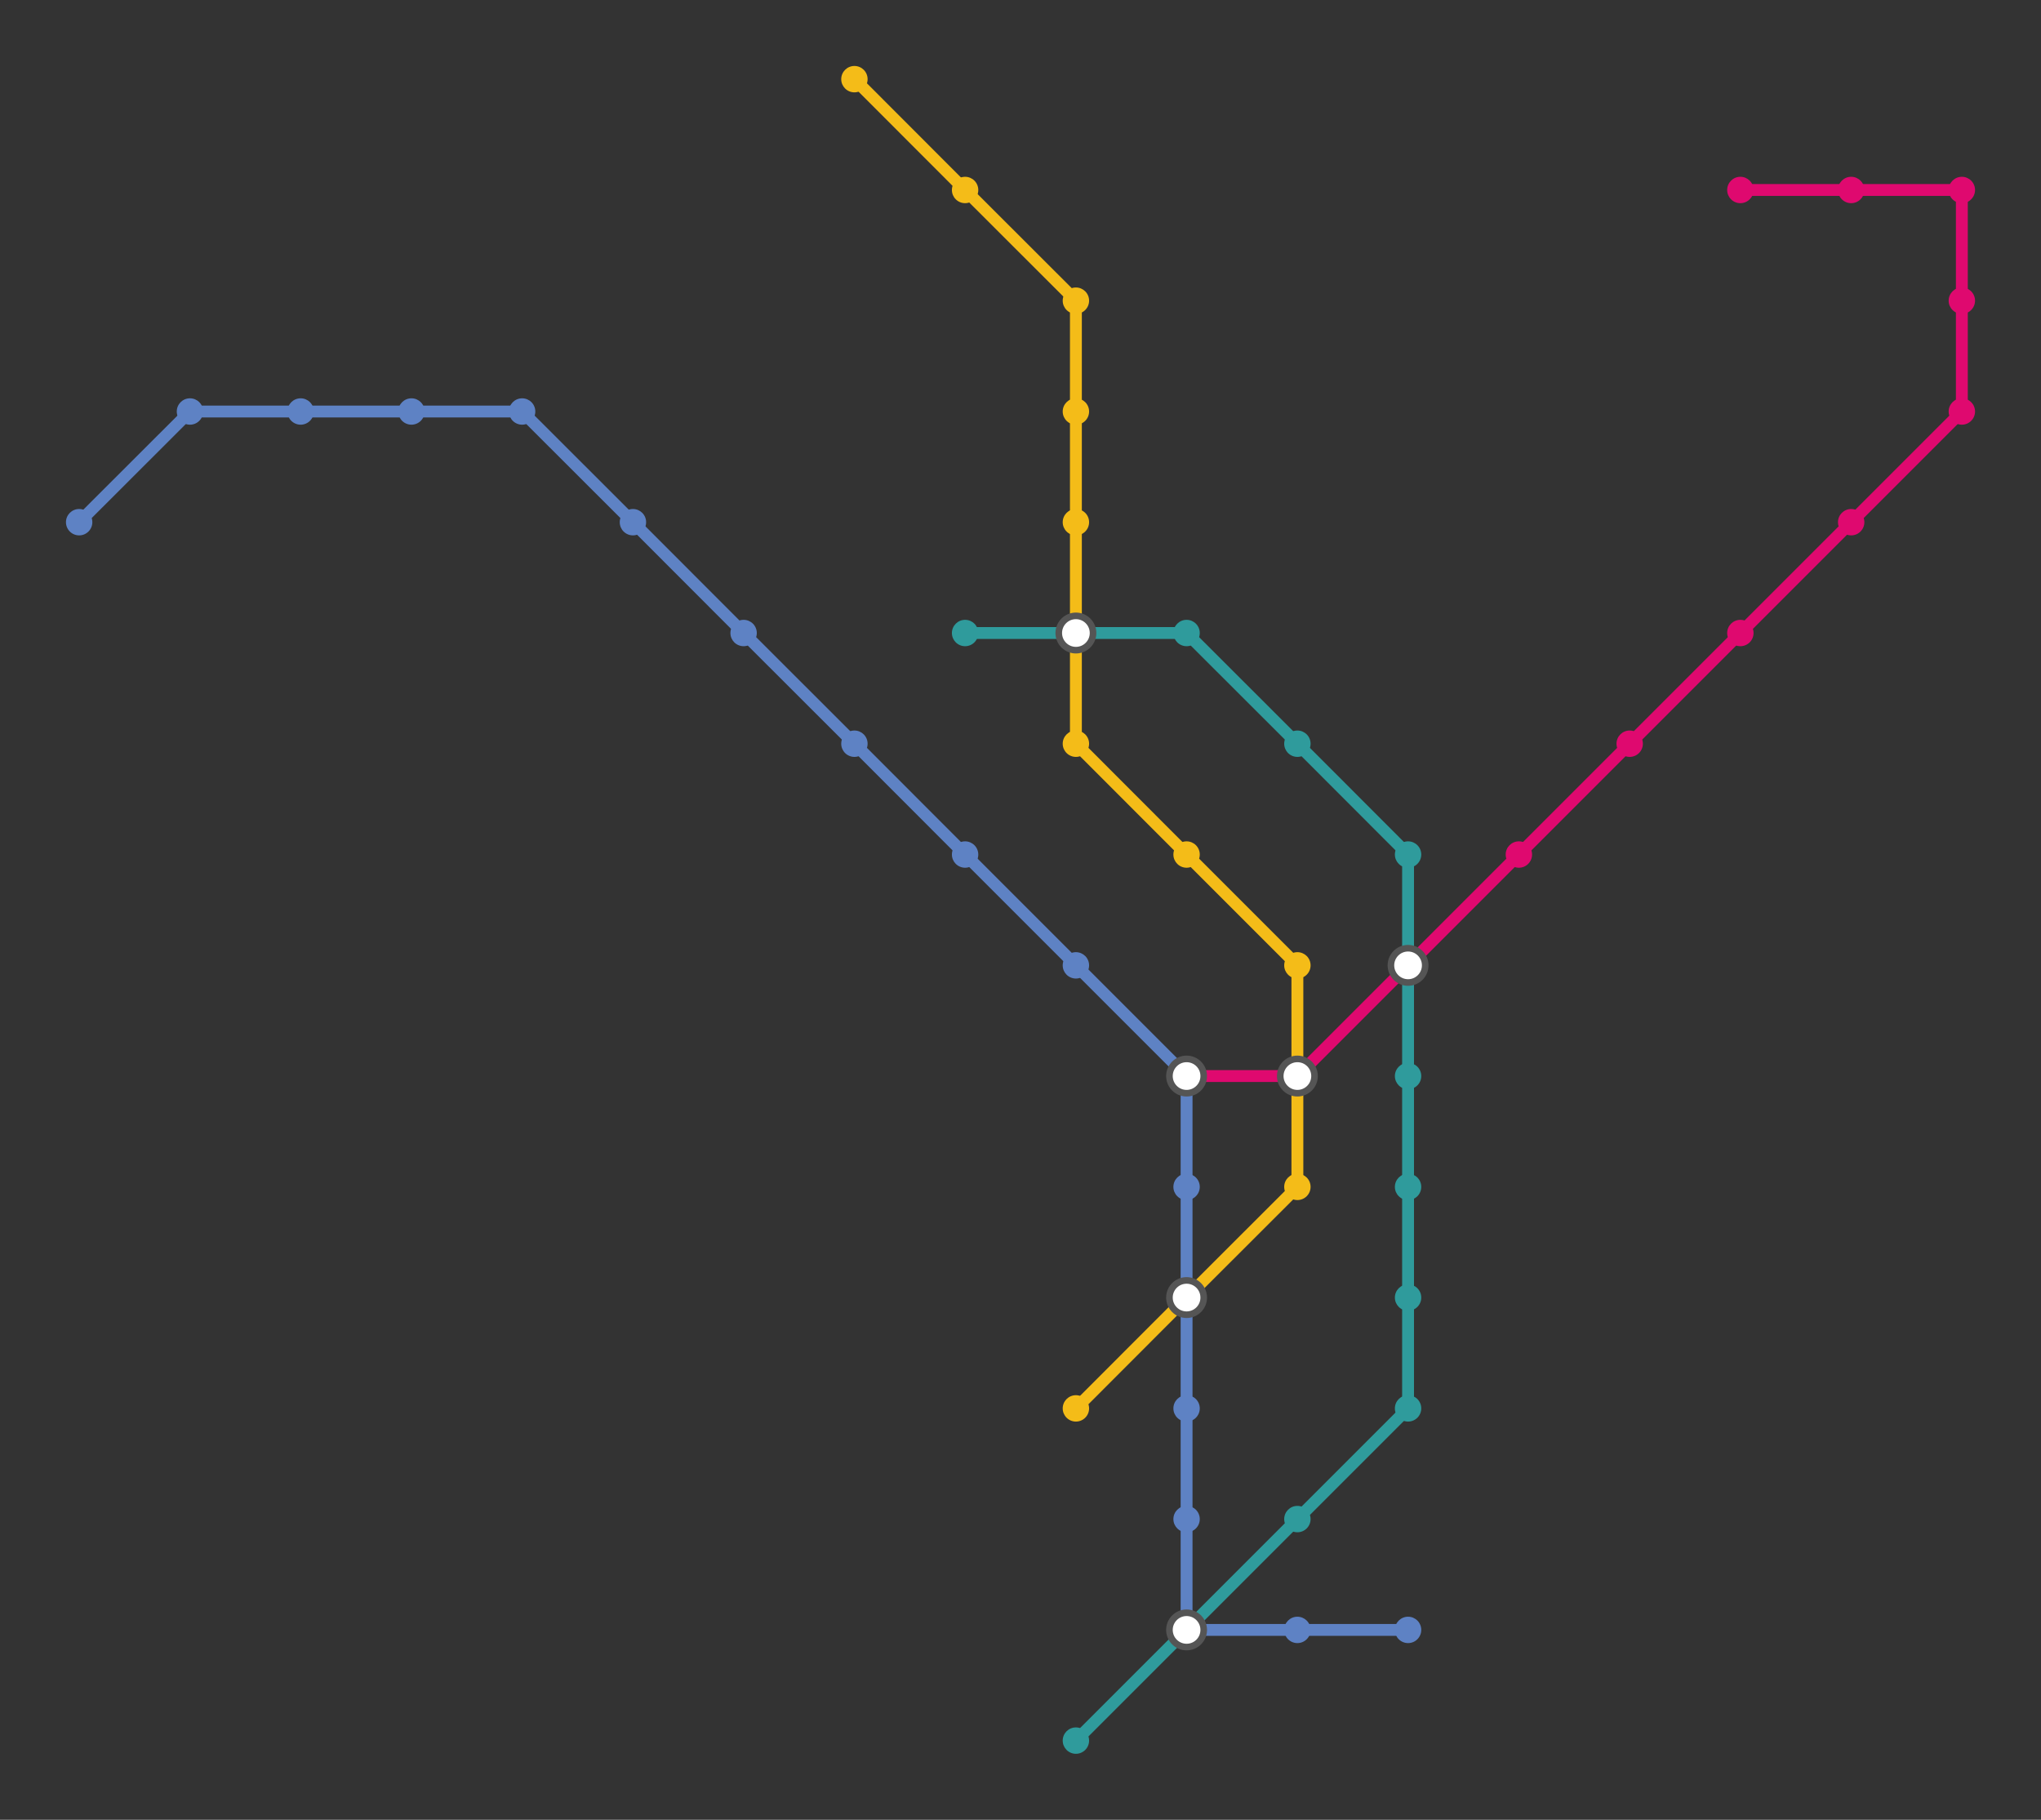 <svg xmlns="http://www.w3.org/2000/svg" width="309.44" height="275.86" viewBox="-11.514 -6.477 15.472 13.793"><rect x="-11.514" y="-6.477" width="15.472" height="13.793" fill="#333333" stroke="none"/><style>
	.line {
		stroke: #333;
		stroke-width: .09;
		fill: none;
		stroke-linejoin: round;
		stroke-linecap: round;
	}
	.station {
		stroke: none;
	}
	.transit {
		stroke: #555;
		stroke-width: .05;
		fill: #fff;
	}
</style><g><path class="line Amarela" style="stroke: #F4BC18;" d="M-3.358 4.198L-2.519 3.358"></path><path class="line Amarela" style="stroke: #F4BC18;" d="M-2.519 3.358L-1.679 2.519"></path><path class="line Amarela" style="stroke: #F4BC18;" d="M-1.679 2.519L-1.679 1.679"></path><path class="line Amarela" style="stroke: #F4BC18;" d="M-1.679 1.679L-1.679 0.84"></path><path class="line Amarela" style="stroke: #F4BC18;" d="M-1.679 0.84L-2.519 0"></path><path class="line Amarela" style="stroke: #F4BC18;" d="M-2.519 0L-3.358 -0.84"></path><path class="line Amarela" style="stroke: #F4BC18;" d="M-3.358 -0.84L-3.358 -1.679"></path><path class="line Amarela" style="stroke: #F4BC18;" d="M-3.358 -1.679L-3.358 -2.519"></path><path class="line Amarela" style="stroke: #F4BC18;" d="M-3.358 -2.519L-3.358 -3.358"></path><path class="line Amarela" style="stroke: #F4BC18;" d="M-3.358 -3.358L-3.358 -4.198"></path><path class="line Amarela" style="stroke: #F4BC18;" d="M-3.358 -4.198L-4.198 -5.037"></path><path class="line Amarela" style="stroke: #F4BC18;" d="M-4.198 -5.037L-5.037 -5.877"></path><path class="line Azul" style="stroke: #5E82C4;" d="M-0.84 5.877L-1.679 5.877"></path><path class="line Azul" style="stroke: #5E82C4;" d="M-1.679 5.877L-2.519 5.877"></path><path class="line Azul" style="stroke: #5E82C4;" d="M-2.519 5.877L-2.519 5.037"></path><path class="line Azul" style="stroke: #5E82C4;" d="M-2.519 5.037L-2.519 4.198"></path><path class="line Azul" style="stroke: #5E82C4;" d="M-2.519 4.198L-2.519 3.358"></path><path class="line Azul" style="stroke: #5E82C4;" d="M-2.519 3.358L-2.519 2.519"></path><path class="line Azul" style="stroke: #5E82C4;" d="M-2.519 2.519L-2.519 1.679"></path><path class="line Azul" style="stroke: #5E82C4;" d="M-2.519 1.679L-3.358 0.84"></path><path class="line Azul" style="stroke: #5E82C4;" d="M-3.358 0.84L-4.198 0"></path><path class="line Azul" style="stroke: #5E82C4;" d="M-4.198 0L-5.037 -0.84"></path><path class="line Azul" style="stroke: #5E82C4;" d="M-5.037 -0.84L-5.877 -1.679"></path><path class="line Azul" style="stroke: #5E82C4;" d="M-5.877 -1.679L-6.716 -2.519"></path><path class="line Azul" style="stroke: #5E82C4;" d="M-6.716 -2.519L-7.556 -3.358"></path><path class="line Azul" style="stroke: #5E82C4;" d="M-7.556 -3.358L-8.395 -3.358"></path><path class="line Azul" style="stroke: #5E82C4;" d="M-8.395 -3.358L-9.235 -3.358"></path><path class="line Azul" style="stroke: #5E82C4;" d="M-9.235 -3.358L-10.074 -3.358"></path><path class="line Azul" style="stroke: #5E82C4;" d="M-10.074 -3.358L-10.914 -2.519"></path><path class="line Verde" style="stroke: #2F9B9C;" d="M-3.358 6.716L-2.519 5.877"></path><path class="line Verde" style="stroke: #2F9B9C;" d="M-2.519 5.877L-1.679 5.037"></path><path class="line Verde" style="stroke: #2F9B9C;" d="M-1.679 5.037L-0.84 4.198"></path><path class="line Verde" style="stroke: #2F9B9C;" d="M-0.84 4.198L-0.84 3.358"></path><path class="line Verde" style="stroke: #2F9B9C;" d="M-0.84 3.358L-0.84 2.519"></path><path class="line Verde" style="stroke: #2F9B9C;" d="M-0.84 2.519L-0.84 1.679"></path><path class="line Verde" style="stroke: #2F9B9C;" d="M-0.84 1.679L-0.84 0.84"></path><path class="line Verde" style="stroke: #2F9B9C;" d="M-0.84 0.84L-0.84 0"></path><path class="line Verde" style="stroke: #2F9B9C;" d="M-0.84 0L-1.679 -0.84"></path><path class="line Verde" style="stroke: #2F9B9C;" d="M-1.679 -0.84L-2.519 -1.679"></path><path class="line Verde" style="stroke: #2F9B9C;" d="M-2.519 -1.679L-3.358 -1.679"></path><path class="line Verde" style="stroke: #2F9B9C;" d="M-3.358 -1.679L-4.198 -1.679"></path><path class="line Vermelha" style="stroke: #DF096F;" d="M-2.519 1.679L-1.679 1.679"></path><path class="line Vermelha" style="stroke: #DF096F;" d="M-1.679 1.679L-0.84 0.84"></path><path class="line Vermelha" style="stroke: #DF096F;" d="M-0.84 0.84L0 0"></path><path class="line Vermelha" style="stroke: #DF096F;" d="M0 0L0.84 -0.84"></path><path class="line Vermelha" style="stroke: #DF096F;" d="M0.84 -0.84L1.679 -1.679"></path><path class="line Vermelha" style="stroke: #DF096F;" d="M1.679 -1.679L2.519 -2.519"></path><path class="line Vermelha" style="stroke: #DF096F;" d="M2.519 -2.519L3.358 -3.358"></path><path class="line Vermelha" style="stroke: #DF096F;" d="M3.358 -3.358L3.358 -4.198"></path><path class="line Vermelha" style="stroke: #DF096F;" d="M3.358 -4.198L3.358 -5.037"></path><path class="line Vermelha" style="stroke: #DF096F;" d="M3.358 -5.037L2.519 -5.037"></path><path class="line Vermelha" style="stroke: #DF096F;" d="M2.519 -5.037L1.679 -5.037"></path><circle class="station" data-id="256972634" data-label="Olaias" r="0.1" fill="#DF096F"></circle><circle class="station" data-id="256975148" data-label="Bela Vista" cx="0.84" cy="-0.84" r="0.1" fill="#DF096F"></circle><circle class="station" data-id="256975157" data-label="Chelas" cx="1.679" cy="-1.679" r="0.1" fill="#DF096F"></circle><circle class="station" data-id="256975161" data-label="Olivais" cx="2.519" cy="-2.519" r="0.1" fill="#DF096F"></circle><circle class="station" data-id="256975169" data-label="Cabo Ruivo" cx="3.358" cy="-3.358" r="0.1" fill="#DF096F"></circle><circle class="station" data-id="256975177" data-label="Oriente" cx="3.358" cy="-4.198" r="0.1" fill="#DF096F"></circle><circle class="station transit" data-id="1110776435" data-label="São Sebastião" cx="-2.519" cy="1.679" r="0.13" fill="#333"></circle><circle class="station" data-id="1829104217" data-label="Aeroporto" cx="1.679" cy="-5.037" r="0.1" fill="#DF096F"></circle><circle class="station" data-id="1831350950" data-label="Encarnação" cx="2.519" cy="-5.037" r="0.1" fill="#DF096F"></circle><circle class="station" data-id="1831350952" data-label="Moscavide" cx="3.358" cy="-5.037" r="0.1" fill="#DF096F"></circle><circle class="station transit" data-id="5190744730" data-label="Saldanha" cx="-1.679" cy="1.679" r="0.13" fill="#333"></circle><circle class="station transit" data-id="5190744732" data-label="Alameda" cx="-0.84" cy="0.84" r="0.13" fill="#333"></circle><circle class="station" data-id="245938001" data-label="Telheiras" cx="-4.198" cy="-1.679" r="0.1" fill="#2F9B9C"></circle><circle class="station" data-id="256673563" data-label="Cais do Sodré" cx="-3.358" cy="6.716" r="0.1" fill="#2F9B9C"></circle><circle class="station" data-id="256673579" data-label="Rossio" cx="-1.679" cy="5.037" r="0.1" fill="#2F9B9C"></circle><circle class="station" data-id="256674870" data-label="Anjos" cx="-0.84" cy="2.519" r="0.1" fill="#2F9B9C"></circle><circle class="station" data-id="256675147" data-label="Arroios" cx="-0.84" cy="1.679" r="0.1" fill="#2F9B9C"></circle><circle class="station" data-id="256971868" data-label="Roma" cx="-1.679" cy="-0.84" r="0.1" fill="#2F9B9C"></circle><circle class="station" data-id="256971869" data-label="Alvalade" cx="-2.519" cy="-1.679" r="0.1" fill="#2F9B9C"></circle><circle class="station" data-id="265897891" data-label="Martim Moniz" cx="-0.84" cy="4.198" r="0.1" fill="#2F9B9C"></circle><circle class="station" data-id="265897892" data-label="Intendente" cx="-0.84" cy="3.358" r="0.1" fill="#2F9B9C"></circle><circle class="station" data-id="1465237705" data-label="Areeiro" cx="-0.84" r="0.1" fill="#2F9B9C"></circle><circle class="station transit" data-id="5185768824" data-label="Baixa-Chiado" cx="-2.519" cy="5.877" r="0.13" fill="#333"></circle><circle class="station transit" data-id="5216412760" data-label="Campo Grande" cx="-3.358" cy="-1.679" r="0.13" fill="#333"></circle><circle class="station" data-id="146311452" data-label="Odivelas" cx="-5.037" cy="-5.877" r="0.1" fill="#F4BC18"></circle><circle class="station" data-id="146311461" data-label="Senhor Roubado" cx="-4.198" cy="-5.037" r="0.1" fill="#F4BC18"></circle><circle class="station" data-id="245937922" data-label="Ameixoeira" cx="-3.358" cy="-4.198" r="0.1" fill="#F4BC18"></circle><circle class="station" data-id="245937941" data-label="Lumiar" cx="-3.358" cy="-3.358" r="0.1" fill="#F4BC18"></circle><circle class="station" data-id="245937950" data-label="Quinta das Conchas" cx="-3.358" cy="-2.519" r="0.1" fill="#F4BC18"></circle><circle class="station" data-id="246763946" data-label="Cidade Universitária" cx="-3.358" cy="-0.84" r="0.1" fill="#F4BC18"></circle><circle class="station" data-id="246763964" data-label="Entrecampos" cx="-2.519" r="0.1" fill="#F4BC18"></circle><circle class="station" data-id="246763968" data-label="Campo Pequeno" cx="-1.679" cy="0.84" r="0.1" fill="#F4BC18"></circle><circle class="station transit" data-id="247051835" data-label="Marquês de Pombal" cx="-2.519" cy="3.358" r="0.13" fill="#333"></circle><circle class="station" data-id="247051839" data-label="Rato" cx="-3.358" cy="4.198" r="0.1" fill="#F4BC18"></circle><circle class="station" data-id="265896596" data-label="Picoas" cx="-1.679" cy="2.519" r="0.1" fill="#F4BC18"></circle><circle class="station" data-id="256673960" data-label="Terreiro do Paço" cx="-1.679" cy="5.877" r="0.1" fill="#5E82C4"></circle><circle class="station" data-id="256673972" data-label="Restauradores" cx="-2.519" cy="5.037" r="0.1" fill="#5E82C4"></circle><circle class="station" data-id="256674213" data-label="Parque" cx="-2.519" cy="2.519" r="0.1" fill="#5E82C4"></circle><circle class="station" data-id="256976574" data-label="Praça de Espanha" cx="-3.358" cy="0.84" r="0.1" fill="#5E82C4"></circle><circle class="station" data-id="256978160" data-label="Jardim Zoológico" cx="-4.198" r="0.1" fill="#5E82C4"></circle><circle class="station" data-id="256978165" data-label="Laranjeiras" cx="-5.037" cy="-0.84" r="0.1" fill="#5E82C4"></circle><circle class="station" data-id="256978170" data-label="Alto dos Moínhos" cx="-5.877" cy="-1.679" r="0.1" fill="#5E82C4"></circle><circle class="station" data-id="256978583" data-label="Colégio Militar/Luz" cx="-6.716" cy="-2.519" r="0.1" fill="#5E82C4"></circle><circle class="station" data-id="256979289" data-label="Carnide" cx="-7.556" cy="-3.358" r="0.1" fill="#5E82C4"></circle><circle class="station" data-id="256981317" data-label="Pontinha" cx="-8.395" cy="-3.358" r="0.1" fill="#5E82C4"></circle><circle class="station" data-id="256981321" data-label="Alfornelos" cx="-9.235" cy="-3.358" r="0.1" fill="#5E82C4"></circle><circle class="station" data-id="256981325" data-label="Amadora Este" cx="-10.074" cy="-3.358" r="0.1" fill="#5E82C4"></circle><circle class="station" data-id="600134721" data-label="Avenida" cx="-2.519" cy="4.198" r="0.1" fill="#5E82C4"></circle><circle class="station" data-id="1696909109" data-label="Santa Apolónia" cx="-0.84" cy="5.877" r="0.1" fill="#5E82C4"></circle><circle class="station" data-id="4119252201" data-label="Reboleira" cx="-10.914" cy="-2.519" r="0.1" fill="#5E82C4"></circle></g></svg>